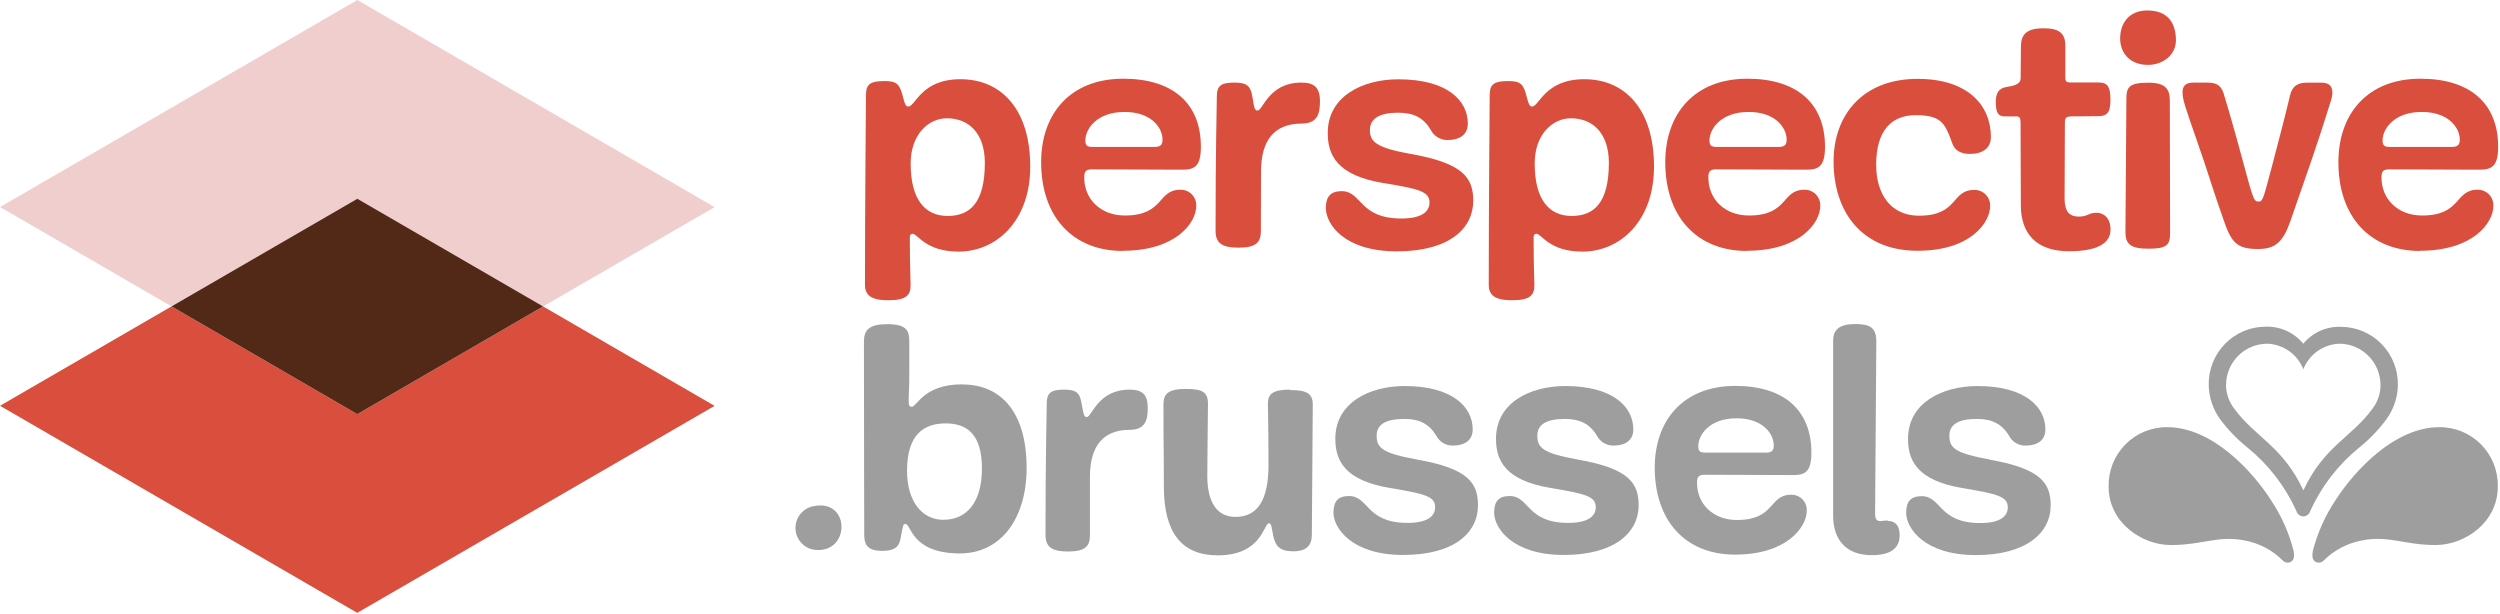 <?xml version="1.0" encoding="UTF-8"?>
<svg width="167px" height="41px" viewBox="0 0 167 41" version="1.1" xmlns="http://www.w3.org/2000/svg" xmlns:xlink="http://www.w3.org/1999/xlink">
    <title>logos/logo-perspectivebrussels</title>
    <g id="Symbols" stroke="none" stroke-width="1" fill="none" fill-rule="evenodd">
        <g id="Components/Desktop/Footer-v02" transform="translate(-1017, -71)" fill-rule="nonzero">
            <g id="Address" transform="translate(184, 40)">
                <g id="Fichier-2" transform="translate(833, 31)">
                    <path d="M151.715,33.426 C150.405,31.39 147.738,28.536 144.777,28.536 C143.727,28.522 142.717,28.937 141.977,29.686 C141.238,30.434 140.833,31.451 140.855,32.505 C140.855,34.912 143.077,36.408 145.012,36.408 C147.136,36.408 148.159,35.752 149.95,36.103 C150.908,36.284 151.789,36.748 152.483,37.435 C152.625,37.595 152.861,37.632 153.045,37.523 C153.202,37.422 153.307,37.225 153.202,36.762 C152.898,35.574 152.394,34.447 151.712,33.43" id="Path" fill="#9D9E9D"></path>
                    <path d="M162.941,28.536 C159.98,28.536 157.313,31.39 156,33.43 C155.323,34.449 154.819,35.574 154.509,36.759 C154.405,37.225 154.509,37.415 154.666,37.523 C154.852,37.633 155.088,37.596 155.232,37.435 C155.923,36.748 156.804,36.285 157.761,36.106 C159.552,35.742 160.578,36.408 162.702,36.408 C164.637,36.408 166.853,34.912 166.853,32.505 C166.876,31.451 166.471,30.433 165.732,29.685 C164.992,28.936 163.981,28.521 162.931,28.536" id="Path" fill="#9D9E9D"></path>
                    <path d="M157.581,29.91 C158.268,29.361 158.88,28.724 159.405,28.018 C159.894,27.352 160.165,26.549 160.179,25.722 C160.196,24.697 159.803,23.708 159.087,22.977 C158.371,22.246 157.393,21.833 156.372,21.832 C155.405,21.795 154.476,22.212 153.859,22.96 C153.243,22.208 152.312,21.787 151.343,21.822 C150.322,21.824 149.345,22.237 148.631,22.969 C147.917,23.7 147.524,24.688 147.542,25.712 C147.556,26.538 147.823,27.339 148.306,28.008 C148.834,28.713 149.448,29.349 150.133,29.9 C151.536,31.039 152.655,32.49 153.401,34.138 C153.457,34.347 153.646,34.493 153.862,34.493 C154.078,34.493 154.267,34.347 154.323,34.138 C155.071,32.491 156.189,31.04 157.591,29.9 M153.869,32.767 C152.506,29.815 150.633,29.199 149.254,27.306 C148.903,26.856 148.708,26.303 148.699,25.732 C148.699,24.207 149.925,22.969 151.444,22.96 C152.517,22.991 153.469,23.663 153.862,24.666 C154.256,23.663 155.207,22.991 156.281,22.96 C157.797,22.973 159.019,24.21 159.019,25.732 C159.015,26.306 158.822,26.863 158.47,27.316 C157.094,29.208 155.225,29.815 153.859,32.777" id="Shape" fill="#9D9E9D"></path>
                    <path d="M126.087,34.768 C125.858,34.768 125.76,34.807 125.606,34.807 C125.338,34.807 125.257,34.663 125.257,34.266 C125.257,33.246 125.338,24.036 125.338,22.809 C125.338,21.891 124.923,21.645 123.926,21.645 C122.848,21.645 122.453,22.038 122.453,22.766 L122.453,34.44 C122.453,36.024 123.286,37.084 125.031,37.084 C126.296,37.084 126.897,36.624 126.897,35.752 C126.897,35.129 126.626,34.794 126.087,34.794" id="Path" fill="#9D9E9D"></path>
                    <path d="M115.916,25.778 C112.472,25.778 110.537,28.047 110.537,31.235 C110.537,34.798 112.593,37.048 115.897,37.048 C119.403,37.048 120.691,35.171 120.691,34.132 C120.71,33.846 120.607,33.565 120.408,33.359 C120.21,33.153 119.934,33.04 119.648,33.049 C118.139,33.049 118.609,34.735 116.021,34.735 C114.442,34.735 113.361,33.669 113.361,32.256 C113.361,31.928 113.406,31.714 113.857,31.714 L119.796,31.734 C120.606,31.734 121.001,31.488 121.001,30.235 C121.001,27.381 119.155,25.778 115.916,25.778 M117.978,30.235 L113.903,30.235 C113.527,30.235 113.446,30.11 113.446,29.799 C113.446,29.071 114.171,27.942 115.998,27.942 C117.763,27.942 118.488,28.985 118.488,29.756 C118.488,30.084 118.364,30.235 117.972,30.235" id="Shape" fill="#9D9E9D"></path>
                    <path d="M105.393,30.694 C103.047,30.278 102.694,29.9 102.694,29.11 C102.694,28.32 103.347,27.985 104.543,27.985 C105.524,27.985 106.204,28.313 106.677,29.11 C106.89,29.512 107.306,29.764 107.759,29.766 C108.609,29.766 109.106,29.392 109.106,28.684 C109.106,27.185 107.759,25.787 104.563,25.787 C102.216,25.787 99.932,26.893 99.932,29.31 C99.932,30.766 100.556,32.082 103.547,32.59 C105.932,32.99 106.596,33.154 106.596,33.882 C106.596,34.404 106.204,34.929 104.749,34.929 C101.968,34.929 102.174,33.135 100.847,33.135 C100.118,33.135 99.808,33.489 99.808,34.24 C99.808,35.28 101.03,37.071 104.458,37.071 C107.887,37.071 109.462,35.549 109.462,33.761 C109.462,32.282 108.838,31.301 105.393,30.698" id="Path" fill="#9D9E9D"></path>
                    <path d="M64.29,25.673 C61.676,25.673 61.261,27.172 60.908,27.172 C60.741,27.172 60.698,27.09 60.698,26.716 C60.698,26.342 60.741,26.027 60.741,24.964 L60.741,22.819 C60.741,22.088 60.574,21.655 59.267,21.655 C58.084,21.655 57.711,22.025 57.711,22.819 C57.711,29.966 57.731,34.089 57.731,35.736 C57.731,36.424 57.999,36.798 58.917,36.798 C59.62,36.798 60.035,36.631 60.156,35.985 C60.326,35.132 60.303,35.001 60.483,35.001 C60.881,35.001 60.859,36.969 64.12,36.969 C66.878,36.969 68.578,34.614 68.578,31.258 C68.578,27.591 66.921,25.682 64.284,25.682 M63.038,34.725 C61.584,34.725 60.591,33.495 60.591,31.445 C60.591,29.051 61.689,28.283 63.163,28.283 C64.637,28.283 65.594,29.051 65.594,31.301 C65.594,33.551 64.571,34.719 63.038,34.719" id="Shape" fill="#9D9E9D"></path>
                    <path d="M132.917,30.694 C130.567,30.278 130.218,29.9 130.218,29.11 C130.218,28.32 130.871,27.985 132.067,27.985 C133.048,27.985 133.727,28.313 134.205,29.11 C134.415,29.512 134.83,29.765 135.283,29.766 C136.133,29.766 136.633,29.392 136.633,28.684 C136.633,27.185 135.283,25.787 132.087,25.787 C129.744,25.797 127.456,26.896 127.456,29.32 C127.456,30.776 128.08,32.092 131.067,32.6 C133.456,33 134.12,33.164 134.12,33.892 C134.12,34.414 133.727,34.939 132.273,34.939 C129.492,34.939 129.698,33.144 128.368,33.144 C127.642,33.144 127.332,33.499 127.332,34.25 C127.332,35.29 128.557,37.08 131.979,37.08 C135.401,37.08 136.986,35.558 136.986,33.771 C136.986,32.292 136.362,31.311 132.917,30.707" id="Path" fill="#9D9E9D"></path>
                    <path d="M94.657,30.694 C92.314,30.278 91.961,29.9 91.961,29.11 C91.961,28.32 92.615,27.985 93.811,27.985 C94.808,27.985 95.471,28.313 95.945,29.11 C96.156,29.512 96.571,29.764 97.023,29.766 C97.876,29.766 98.376,29.392 98.376,28.684 C98.376,27.185 97.023,25.787 93.827,25.787 C91.487,25.787 89.2,26.893 89.2,29.31 C89.2,30.766 89.824,32.082 92.811,32.59 C95.197,32.99 95.866,33.154 95.866,33.882 C95.866,34.404 95.471,34.929 94.017,34.929 C91.236,34.929 91.441,33.135 90.111,33.135 C89.386,33.135 89.075,33.489 89.075,34.24 C89.075,35.28 90.301,37.071 93.723,37.071 C97.193,37.071 98.729,35.549 98.729,33.761 C98.729,32.282 98.108,31.301 94.657,30.698" id="Path" fill="#9D9E9D"></path>
                    <path d="M75.457,26.027 C73.32,26.027 72.944,27.86 72.594,27.86 C72.447,27.86 72.388,27.759 72.268,27.047 C72.147,26.256 71.941,26.027 71.068,26.027 C70.196,26.027 69.924,26.256 69.924,26.942 C69.924,27.627 69.839,30.222 69.839,35.736 C69.839,36.506 70.235,36.841 71.333,36.841 C72.519,36.841 72.807,36.483 72.807,35.736 L72.807,31.862 C72.807,29.756 73.722,28.713 75.467,28.713 C76.526,28.713 76.67,28.028 76.67,27.257 C76.67,26.338 76.297,26.027 75.444,26.027" id="Path" fill="#9D9E9D"></path>
                    <path d="M86.17,26.027 C85.069,26.027 84.696,26.296 84.696,26.942 C84.696,27.588 84.735,28.506 84.735,31.088 C84.735,33.384 84.01,34.529 82.533,34.529 C81.333,34.529 80.647,33.61 80.647,31.777 C80.647,30.714 80.693,27.339 80.693,26.965 C80.693,26.148 80.258,25.981 79.193,25.981 C78.01,25.981 77.719,26.332 77.719,27.024 C77.719,30.711 77.745,29.169 77.745,32.505 C77.745,35.562 78.925,37.097 81.34,37.097 C84.31,37.097 84.415,34.952 84.765,34.952 C84.954,34.952 84.954,35.349 85.056,35.808 C85.199,36.464 85.471,36.828 86.386,36.828 C87.301,36.828 87.631,36.408 87.631,35.722 C87.631,35.037 87.693,28.267 87.693,27.014 C87.693,26.243 87.216,26.056 86.157,26.056" id="Path" fill="#9D9E9D"></path>
                    <path d="M54.401,33.804 C53.676,33.907 53.138,34.53 53.138,35.265 C53.138,36 53.676,36.623 54.401,36.726 C56.803,37.018 56.829,33.344 54.401,33.804" id="Path" fill="#9D9E9D"></path>
                    <path d="M65.787,10.876 C65.787,8.964 64.771,7.902 63.248,7.902 C62.019,7.902 60.832,8.987 60.832,10.919 C60.832,13.363 61.813,14.425 63.31,14.425 C64.806,14.425 65.787,13.533 65.787,10.876 M60.787,17.315 C60.787,17.866 60.829,18.627 60.829,19.037 C60.829,19.716 60.555,20.057 59.326,20.057 C58.437,20.057 57.78,19.864 57.78,19.037 C57.78,13.363 57.845,7.16 57.845,6.435 C57.845,5.71 57.992,5.415 59.094,5.415 C59.917,5.415 60.11,5.609 60.342,6.563 C60.447,6.99 60.532,7.118 60.669,7.118 C61.156,7.118 61.515,5.291 64.159,5.291 C66.892,5.291 68.82,7.308 68.82,11.132 C68.82,14.767 66.552,16.807 64.035,16.807 C61.81,16.807 61.303,15.616 60.963,15.616 C60.836,15.616 60.774,15.701 60.774,15.872 L60.787,17.315 Z" id="Shape" fill="#DA4E3E"></path>
                    <path d="M77.127,9.814 C77.529,9.814 77.657,9.666 77.657,9.325 C77.657,8.541 76.918,7.478 75.117,7.478 C73.255,7.478 72.503,8.626 72.503,9.368 C72.503,9.696 72.588,9.814 72.97,9.814 L77.127,9.814 Z M75.013,16.764 C71.647,16.764 69.548,14.468 69.548,10.834 C69.548,7.583 71.509,5.258 75.032,5.258 C78.336,5.258 80.219,6.898 80.219,9.804 C80.219,11.08 79.817,11.336 78.99,11.336 L72.937,11.313 C72.47,11.313 72.428,11.526 72.428,11.867 C72.428,13.31 73.529,14.396 75.137,14.396 C77.784,14.396 77.297,12.674 78.843,12.674 C79.134,12.664 79.416,12.778 79.619,12.988 C79.822,13.198 79.927,13.484 79.908,13.776 C79.908,14.839 78.601,16.751 75.006,16.751" id="Shape" fill="#DA4E3E"></path>
                    <path d="M84.226,15.416 C84.226,16.184 83.931,16.544 82.722,16.544 C81.601,16.544 81.199,16.216 81.199,15.416 C81.199,9.788 81.284,7.173 81.284,6.452 C81.284,5.73 81.559,5.517 82.448,5.517 C83.337,5.517 83.549,5.75 83.676,6.557 C83.781,7.278 83.846,7.387 84.003,7.387 C84.363,7.387 84.745,5.517 86.925,5.517 C87.794,5.517 88.173,5.845 88.173,6.77 C88.173,7.557 88.026,8.256 86.948,8.256 C85.167,8.256 84.235,9.318 84.235,11.467 L84.226,15.416 Z" id="Path" fill="#DA4E3E"></path>
                    <path d="M93.605,14.596 C95.085,14.596 95.491,14.065 95.491,13.533 C95.491,12.789 94.811,12.618 92.376,12.221 C89.33,11.713 88.693,10.375 88.693,8.886 C88.693,6.422 91.023,5.297 93.415,5.297 C96.684,5.297 98.05,6.721 98.05,8.249 C98.05,8.971 97.543,9.355 96.674,9.355 C96.21,9.35 95.786,9.089 95.572,8.676 C95.085,7.846 94.409,7.528 93.393,7.528 C92.187,7.528 91.51,7.908 91.51,8.676 C91.51,9.443 91.87,9.863 94.262,10.289 C97.775,10.906 98.412,11.903 98.412,13.412 C98.412,15.239 96.844,16.79 93.308,16.79 C89.771,16.79 88.566,14.957 88.566,13.894 C88.566,13.13 88.892,12.769 89.624,12.769 C90.981,12.769 90.768,14.596 93.605,14.596" id="Path" fill="#DA4E3E"></path>
                    <path d="M107.472,10.876 C107.472,8.964 106.455,7.902 104.932,7.902 C103.703,7.902 102.517,8.987 102.517,10.919 C102.517,13.363 103.498,14.425 104.994,14.425 C106.491,14.425 107.472,13.533 107.472,10.876 M102.455,17.315 C102.455,17.866 102.497,18.627 102.497,19.037 C102.497,19.716 102.223,20.057 100.994,20.057 C100.105,20.057 99.448,19.864 99.448,19.037 C99.448,13.363 99.51,7.16 99.51,6.435 C99.51,5.71 99.661,5.415 100.762,5.415 C101.586,5.415 101.778,5.609 102.011,6.563 C102.115,6.99 102.2,7.118 102.337,7.118 C102.824,7.118 103.187,5.291 105.831,5.291 C108.563,5.291 110.488,7.308 110.488,11.132 C110.488,14.767 108.223,16.807 105.703,16.807 C103.481,16.807 102.975,15.616 102.635,15.616 C102.507,15.616 102.445,15.701 102.445,15.872 L102.455,17.315 Z" id="Shape" fill="#DA4E3E"></path>
                    <path d="M118.818,9.814 C119.22,9.814 119.348,9.666 119.348,9.325 C119.348,8.541 118.606,7.478 116.808,7.478 C114.946,7.478 114.194,8.626 114.194,9.368 C114.194,9.696 114.279,9.814 114.661,9.814 L118.818,9.814 Z M116.701,16.764 C113.335,16.764 111.24,14.468 111.24,10.834 C111.24,7.583 113.201,5.258 116.724,5.258 C120.024,5.258 121.91,6.898 121.91,9.804 C121.91,11.08 121.508,11.336 120.681,11.336 L114.629,11.313 C114.161,11.313 114.119,11.526 114.119,11.867 C114.119,13.31 115.22,14.396 116.828,14.396 C119.475,14.396 118.988,12.674 120.534,12.674 C120.824,12.666 121.104,12.781 121.306,12.991 C121.507,13.2 121.611,13.485 121.593,13.776 C121.593,14.839 120.286,16.751 116.691,16.751" id="Shape" fill="#DA4E3E"></path>
                    <path d="M122.482,10.791 C122.482,7.669 124.443,5.268 128.09,5.268 C131.499,5.268 132.992,7.075 132.992,9.154 C132.992,9.899 132.443,10.283 131.574,10.283 C131.025,10.283 130.593,10.07 130.433,9.627 C129.946,8.331 129.78,7.692 127.976,7.692 C126.387,7.692 125.328,8.676 125.328,11.008 C125.328,13.048 126.368,14.409 128.188,14.409 C130.835,14.409 130.325,12.687 131.871,12.687 C132.161,12.677 132.441,12.788 132.644,12.996 C132.847,13.203 132.955,13.486 132.94,13.776 C132.94,14.835 131.669,16.751 128.09,16.751 C124.345,16.751 122.482,14.127 122.482,10.778" id="Path" fill="#DA4E3E"></path>
                    <path d="M138.401,7.774 C137.976,7.774 137.934,7.902 137.934,8.22 C137.934,9.391 137.914,12.598 137.914,13.258 C137.914,14.065 138.188,14.468 138.865,14.468 C139.479,14.468 139.519,14.212 140.032,14.212 C140.545,14.212 140.983,14.573 140.983,15.341 C140.983,16.275 140.051,16.784 138.211,16.784 C136.009,16.784 134.992,15.593 134.992,13.704 C134.992,11.736 134.973,9.899 134.973,8.22 C134.973,7.892 134.93,7.774 134.675,7.774 L133.914,7.774 C133.512,7.774 133.319,7.583 133.319,6.819 C133.319,6.268 133.489,5.904 133.999,5.819 C134.695,5.714 134.979,5.566 134.979,5.225 C134.979,4.631 134.999,3.654 134.999,3.1 C134.999,2.25 135.443,1.889 136.502,1.889 C137.561,1.889 137.963,2.217 137.963,3.057 L137.963,5.182 C137.963,5.458 138.067,5.51 138.29,5.51 L140.195,5.51 C140.724,5.51 140.979,5.724 140.979,6.635 C140.979,7.547 140.747,7.76 140.133,7.76 L138.401,7.774 Z" id="Path" fill="#DA4E3E"></path>
                    <path d="M143.525,16.613 C142.339,16.613 141.979,16.318 141.979,15.508 C141.979,14.957 142.042,7.754 142.042,6.586 C142.042,5.799 142.254,5.524 143.525,5.524 C144.623,5.524 144.944,5.927 144.944,6.711 C144.944,7.987 144.963,14.53 144.963,15.593 C144.963,16.38 144.708,16.613 143.525,16.613 M143.47,4.333 C142.326,4.333 141.626,3.588 141.626,2.568 C141.626,1.548 142.218,0.699 143.447,0.699 C144.803,0.699 145.352,1.528 145.352,2.696 C145.352,3.631 144.529,4.336 143.47,4.336" id="Shape" fill="#DA4E3E"></path>
                    <path d="M155.104,5.524 C155.568,5.524 155.803,5.756 155.803,6.18 C155.798,6.397 155.755,6.613 155.676,6.816 C155.464,7.452 155.294,8.111 154.343,10.896 C153.431,13.55 153.261,13.976 153.009,14.74 C152.499,16.206 151.97,16.633 150.826,16.633 C149.408,16.633 149.048,16.187 148.538,14.698 C148.284,13.953 148.212,13.806 147.231,10.788 C146.829,9.578 146.385,8.367 146.153,7.646 C145.855,6.773 145.793,6.498 145.793,6.137 C145.793,5.776 145.983,5.52 146.489,5.52 L147.506,5.52 C148.159,5.52 148.437,5.796 148.588,6.412 C148.8,7.114 149.009,7.793 149.454,9.407 C150.535,13.343 150.493,13.464 150.895,13.464 C151.169,13.464 151.222,13.136 151.784,11.044 C152.29,9.132 152.764,7.282 152.97,6.389 C153.117,5.733 153.499,5.52 154.133,5.52 L155.104,5.524 Z" id="Path" fill="#DA4E3E"></path>
                    <path d="M163.784,9.814 C164.186,9.814 164.314,9.666 164.314,9.325 C164.314,8.541 163.572,7.478 161.771,7.478 C159.908,7.478 159.157,8.626 159.157,9.368 C159.157,9.696 159.242,9.814 159.621,9.814 L163.784,9.814 Z M161.666,16.764 C158.3,16.764 156.205,14.468 156.205,10.834 C156.205,7.583 158.166,5.258 161.686,5.258 C164.99,5.258 166.876,6.898 166.876,9.804 C166.876,11.08 166.471,11.336 165.647,11.336 L159.591,11.313 C159.127,11.313 159.085,11.526 159.085,11.867 C159.085,13.31 160.186,14.396 161.794,14.396 C164.441,14.396 163.954,12.674 165.497,12.674 C165.787,12.666 166.067,12.781 166.268,12.991 C166.47,13.2 166.574,13.485 166.556,13.776 C166.556,14.839 165.248,16.751 161.653,16.751" id="Shape" fill="#DA4E3E"></path>
                    <polygon id="Path" fill="#DA4E3E" points="11.458 20.467 0 27.106 23.864 40.938 47.734 27.112 36.279 20.47 23.867 27.664"></polygon>
                    <polygon id="Path" fill="#F0CECE" points="23.87 13.277 36.279 20.47 47.734 13.835 23.873 0 0.003 13.828 11.458 20.467"></polygon>
                    <polygon id="Path" fill="#522816" points="11.458 20.467 23.867 27.664 36.279 20.47 23.87 13.277"></polygon>
                </g>
            </g>
        </g>
    </g>
</svg>